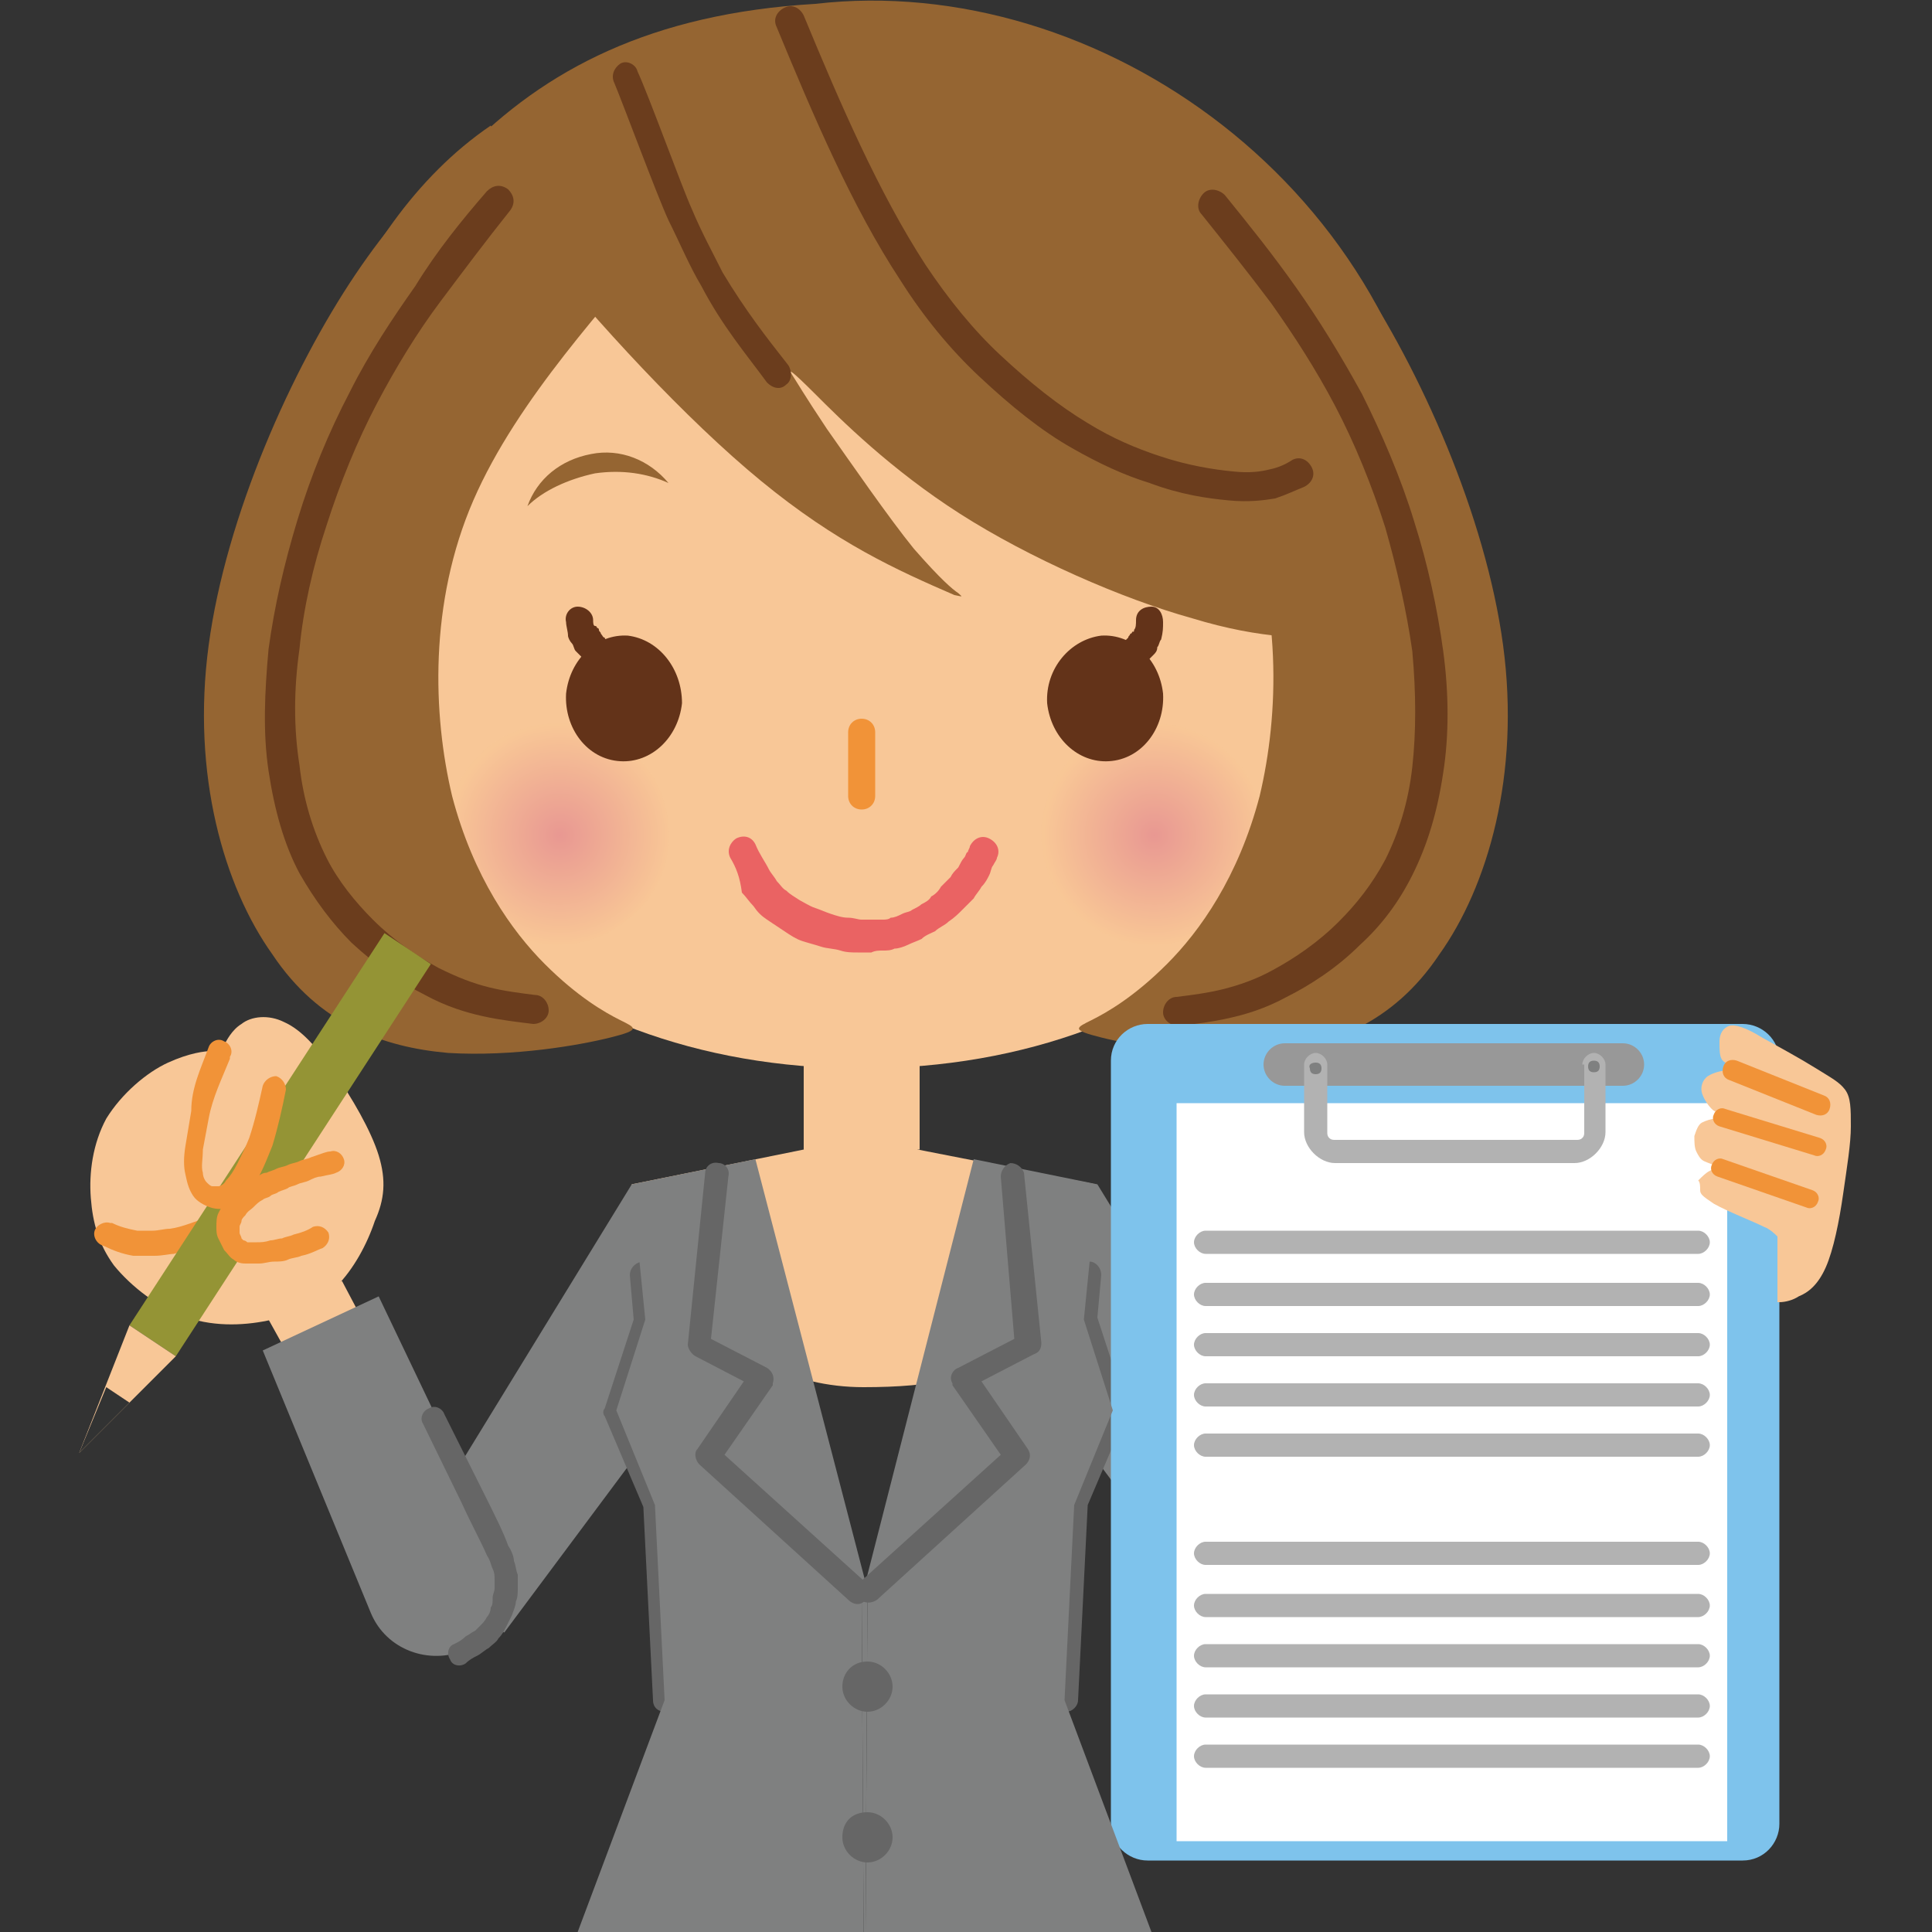 <?xml version="1.0" encoding="utf-8"?>
<!-- Generator: Adobe Illustrator 24.2.3, SVG Export Plug-In . SVG Version: 6.00 Build 0)  -->
<svg version="1.1" id="レイヤー_1" xmlns="http://www.w3.org/2000/svg" xmlns:xlink="http://www.w3.org/1999/xlink" x="0px"
	 y="0px" viewBox="0 0 100 100" style="enable-background:new 0 0 100 100;" xml:space="preserve">
<rect x="0" y="0" width="100" height="100" fill="#333333" stroke="none"/>
<style type="text/css">
	.st0{fill-rule:evenodd;clip-rule:evenodd;fill:#F8C797;}
	.st1{opacity:0.8;fill-rule:evenodd;clip-rule:evenodd;fill:url(#SVGID_1_);}
	.st2{opacity:0.8;fill-rule:evenodd;clip-rule:evenodd;fill:url(#SVGID_2_);}
	.st3{fill-rule:evenodd;clip-rule:evenodd;fill:#956532;}
	.st4{fill:#633319;}
	.st5{fill-rule:evenodd;clip-rule:evenodd;fill:#633319;}
	.st6{fill:#F19338;}
	.st7{fill:#6B3D1D;}
	.st8{fill-rule:evenodd;clip-rule:evenodd;fill:#7F8080;}
	.st9{fill:#666666;}
	.st10{fill:#EA6363;}
	.st11{fill-rule:evenodd;clip-rule:evenodd;fill:#7EC3EC;}
	.st12{fill-rule:evenodd;clip-rule:evenodd;fill:#989898;}
	.st13{fill-rule:evenodd;clip-rule:evenodd;fill:#FFFFFF;}
	.st14{fill:#B2B2B2;}
	.st15{fill-rule:evenodd;clip-rule:evenodd;fill:#949435;}
	.st16{fill:#F8C797;}
	.st17{fill-rule:evenodd;clip-rule:evenodd;fill:#323333;}
	.st18{fill:#7F8080;}
	.st19{fill-rule:evenodd;clip-rule:evenodd;fill:#666666;}
</style>
<path class="st0" d="M41.6,59.5l-8.9,1.8c0.3,3.5,4.4,10.5,12,10.5c7.1,0,10.3-1.9,12-10.5l-9.2-1.8l-3-5.2L41.6,59.5L41.6,59.5z"/>
<polygon class="st0" points="41.6,51.2 47.6,51.2 47.6,59.5 41.6,59.5 41.6,51.2 "/>
<path class="st0" d="M44.6,55.3c17.1,0,28.5-11.4,28.5-25.6c0-14.2-12.8-25.8-28.5-25.8c-15.7,0-28.5,11.6-28.5,25.8
	C16.1,43.9,27.5,55.3,44.6,55.3L44.6,55.3z"/>
<radialGradient id="SVGID_1_" cx="-922.773" cy="45.866" r="5.749" gradientTransform="matrix(-0.657 -0.755 -0.755 0.657 -542.647 -683.605)" gradientUnits="userSpaceOnUse">
	<stop  offset="0" style="stop-color:#E48C91"/>
	<stop  offset="1" style="stop-color:#F8C796"/>
</radialGradient>
<path class="st1" d="M33.2,39.4c-2.1-2.4-5.7-2.6-8.1-0.6c-2.4,2.1-2.6,5.7-0.6,8.1c2.1,2.4,5.7,2.7,8.1,0.6
	C35.1,45.5,35.3,41.8,33.2,39.4L33.2,39.4z"/>
<radialGradient id="SVGID_2_" cx="-942.944" cy="22.683" r="5.749" gradientTransform="matrix(-0.657 -0.755 -0.755 0.657 -542.647 -683.605)" gradientUnits="userSpaceOnUse">
	<stop  offset="0" style="stop-color:#E48C91"/>
	<stop  offset="1" style="stop-color:#F8C796"/>
</radialGradient>
<path class="st2" d="M64,39.4c-2.1-2.4-5.7-2.6-8.1-0.6c-2.4,2.1-2.7,5.7-0.6,8.1c2.1,2.4,5.7,2.7,8.1,0.6
	C65.8,45.5,66.1,41.8,64,39.4L64,39.4z"/>
<path class="st3" d="M25.4,6.5c-7.8,5.3-11.1,16.8-11,23.3c0.2,6.5,0,1.5,0.1,2.3c0.3-1.1,0.6-1.8,1.1-3c0.6-1.4,1.4-3.7,2.6-6.1
	c1.2-2.4,2.7-5.1,4.7-7.5c1.9-2.4,4.3-4.4,5.2-5.8c0.9-1.4,0.3-2.2,0.1-2.9C27.8,6.2,25.6,7,25.4,6.5L25.4,6.5z"/>
<path class="st3" d="M42.2,0.2C33.7,0.7,28.2,3.6,24,7.9c1,1.4,2.1,3,3.5,4.6c3.4,4.2,8,9.2,11.9,12.4c3.9,3.2,7,4.6,10,5.9l0,0
	c0.5,0.1,0.4,0.1,0.2-0.1c-0.3-0.2-0.9-0.7-2.3-2.3c-1.3-1.6-3.3-4.5-4.5-6.2c-1.2-1.8-1.6-2.5-1.8-2.8c-0.2-0.3-0.1-0.3,1.2,1
	c1.3,1.3,3.9,3.9,7.5,6.2c3.6,2.3,8.4,4.4,12,5.4c3.6,1.1,6.2,1.1,8.1,0.9c2-0.2,3.4-0.7,4.8-1l0.1,0c0.2-1.7,1.7,11.7,0-5.1
	C72.9,9.8,56.9-1.5,42.2,0.2L42.2,0.2z"/>
<path class="st3" d="M30.6,23.5c-1.6,0.3-2.8,1.3-3.3,2.7c0.8-0.8,2.1-1.4,3.5-1.7c1.4-0.2,2.7,0,3.8,0.5
	C33.6,23.8,32.1,23.2,30.6,23.5L30.6,23.5z"/>
<path class="st4" d="M60.2,32.2c0-0.4-0.2-0.8-0.6-0.8c-0.4,0-0.8,0.2-0.8,0.7c0,0.2,0,0.4-0.1,0.5c0,0.1,0,0.1-0.1,0.1
	c0,0,0,0.1-0.1,0.1c0,0.1-0.1,0.1-0.1,0.2c-0.1,0.1-0.1,0.1-0.2,0.2c-0.1,0-0.1,0.1-0.1,0.1c0,0-0.1,0-0.1,0.1
	c-0.1,0-0.2,0.1-0.3,0.1l0,0l0,0l0,0c-0.4,0.1-0.6,0.5-0.5,0.9c0.1,0.4,0.5,0.6,0.9,0.5l0,0l0,0c0.1,0,0.3-0.1,0.4-0.1
	c0.1,0,0.2-0.1,0.3-0.1c0.1-0.1,0.2-0.1,0.3-0.2c0.1-0.1,0.2-0.2,0.3-0.3c0.1-0.1,0.2-0.2,0.3-0.3c0.1-0.1,0.2-0.2,0.2-0.4
	c0.1-0.1,0.1-0.3,0.2-0.4C60.2,32.7,60.2,32.5,60.2,32.2L60.2,32.2z"/>
<path class="st5" d="M57,32.9c1.6-0.1,3,1.2,3.2,3c0.1,1.8-1.1,3.4-2.8,3.5c-1.6,0.1-3-1.2-3.2-3C54.1,34.6,55.4,33.1,57,32.9
	L57,32.9z"/>
<path class="st4" d="M30.7,32.1c0-0.4-0.4-0.7-0.8-0.7c-0.4,0-0.7,0.4-0.6,0.8c0,0.2,0.1,0.5,0.1,0.7c0,0.1,0.1,0.3,0.2,0.4
	c0.1,0.1,0.1,0.3,0.2,0.4c0.1,0.1,0.2,0.2,0.3,0.3c0.1,0.1,0.2,0.2,0.3,0.3c0.1,0.1,0.2,0.1,0.3,0.2c0.1,0.1,0.2,0.1,0.3,0.1
	c0.2,0.1,0.3,0.1,0.4,0.1l0,0l0,0c0.4,0.1,0.8-0.1,0.9-0.5c0.1-0.4-0.1-0.8-0.5-0.9l0,0l0,0l0,0c-0.1,0-0.2,0-0.3-0.1
	c0,0-0.1,0-0.1-0.1c0,0-0.1,0-0.1-0.1c-0.1,0-0.1-0.1-0.2-0.2c0-0.1-0.1-0.1-0.1-0.2c0-0.1-0.1-0.1-0.1-0.1c0,0,0-0.1-0.1-0.1
	C30.7,32.4,30.7,32.2,30.7,32.1L30.7,32.1z"/>
<path class="st5" d="M32.5,32.9c-1.6-0.1-3,1.2-3.2,3c-0.1,1.8,1.1,3.4,2.8,3.5c1.6,0.1,3-1.2,3.2-3C35.3,34.6,34.1,33.1,32.5,32.9
	L32.5,32.9z"/>
<path class="st6" d="M45.3,37.9c0-0.4-0.3-0.7-0.7-0.7c-0.4,0-0.7,0.3-0.7,0.7v3.3c0,0.4,0.3,0.7,0.7,0.7c0.4,0,0.7-0.3,0.7-0.7
	V37.9L45.3,37.9z"/>
<path class="st3" d="M34.3,12.2c-2.8,3.5-7.5,8.4-9.8,13.7c-2.3,5.3-2.1,11.1-1.1,15.3c1.1,4.2,3.1,7,4.8,8.7
	c1.7,1.7,3.1,2.5,3.9,2.9c0.8,0.4,1.1,0.5-0.5,0.9c-1.6,0.4-5,1-8.4,0.8c-3.4-0.3-6.7-1.5-9.1-5.1c-2.5-3.5-4.2-9.3-3.3-16
	c0.9-6.7,4.3-14.3,7.6-19.2c3.3-4.9,6.3-7,8.5-8.4c2.2-1.4,3.4-2.2,4.6-2.8c1.2-0.6,2.3-1,3.6-0.8C36.4,2.4,37.8,3.4,38,5
	C38.2,6.6,37.2,8.7,34.3,12.2L34.3,12.2z"/>
<path class="st3" d="M54.3,12.2c2.8,3.5,7.5,8.4,9.8,13.7c2.3,5.3,2.1,11.1,1.1,15.3c-1.1,4.2-3.1,7-4.8,8.7
	c-1.7,1.7-3.1,2.5-3.9,2.9c-0.8,0.4-1.1,0.5,0.5,0.9c1.6,0.4,5,1,8.4,0.8c3.4-0.3,6.7-1.5,9.1-5.1c2.5-3.5,4.2-9.3,3.3-16
	c-0.9-6.7-4.3-14.3-7.6-19.2c-3.3-4.9-6.3-7-8.5-8.4c-2.2-1.4-3.4-2.2-4.6-2.8c-1.2-0.6-2.3-1-3.6-0.8c-1.3,0.3-2.6,1.3-2.8,2.9
	C50.4,6.6,51.4,8.7,54.3,12.2L54.3,12.2z"/>
<path class="st7" d="M40.8,18.9c0.2,0.3,0.2,0.8-0.1,1c-0.3,0.3-0.7,0.2-1-0.1l0,0l0,0l0,0c-1.1-1.5-2.3-2.9-3.4-5
	c-0.6-1-1.1-2.2-1.7-3.4c-0.6-1.3-2.3-5.9-2.8-7.1c-0.2-0.4,0-0.8,0.3-1c0.3-0.2,0.8,0,0.9,0.4c0.6,1.3,2.3,6,2.8,7.1
	c0.5,1.2,1.1,2.3,1.6,3.3C38.6,16.1,39.7,17.5,40.8,18.9L40.8,18.9L40.8,18.9z"/>
<path class="st7" d="M25.2,9.9c0.3-0.3,0.7-0.4,1.1-0.1c0.3,0.3,0.4,0.7,0.1,1.1c-1.2,1.5-2.4,3.1-3.6,4.7c-1.2,1.6-2.3,3.4-3.3,5.3
	c-1,1.9-1.9,4.1-2.6,6.3c-0.7,2.1-1.2,4.3-1.4,6.4c-0.3,2.1-0.3,4.1,0,6c0.2,1.8,0.7,3.4,1.4,4.8c0.6,1.2,1.5,2.3,2.4,3.2
	c1.1,1.1,2.3,1.9,3.4,2.5c1,0.5,1.8,0.8,2.6,1c0.8,0.2,1.6,0.3,2.4,0.4c0.4,0,0.7,0.4,0.7,0.8c0,0.4-0.4,0.7-0.8,0.7
	c-0.8-0.1-1.7-0.2-2.6-0.4c-0.9-0.2-1.9-0.5-3-1.1c-1.2-0.6-2.5-1.5-3.8-2.7c-1-1-1.9-2.2-2.7-3.6c-0.8-1.5-1.3-3.3-1.6-5.3
	c-0.3-2-0.2-4.1,0-6.3c0.3-2.2,0.8-4.4,1.5-6.7c0.7-2.3,1.6-4.5,2.7-6.6c1-2,2.2-3.8,3.4-5.5C22.6,13,23.9,11.4,25.2,9.9L25.2,9.9z"
	/>
<path class="st7" d="M62.2,11.1c-0.3-0.3-0.2-0.8,0.1-1.1c0.3-0.3,0.8-0.2,1.1,0.1c1.3,1.6,2.5,3.1,3.7,4.8c1.2,1.7,2.3,3.5,3.4,5.5
	c1,2,2,4.3,2.7,6.6c0.7,2.2,1.2,4.5,1.5,6.7c0.3,2.2,0.3,4.4,0,6.3c-0.3,2-0.8,3.7-1.6,5.3c-0.7,1.4-1.6,2.6-2.7,3.6
	c-1.2,1.2-2.6,2.1-3.8,2.7c-1.1,0.6-2.1,0.9-3,1.1c-0.9,0.2-1.7,0.3-2.6,0.4c-0.4,0-0.8-0.3-0.8-0.7c0-0.4,0.3-0.8,0.7-0.8
	c0.8-0.1,1.6-0.2,2.4-0.4c0.8-0.2,1.7-0.5,2.6-1c1.1-0.6,2.3-1.4,3.4-2.5c0.9-0.9,1.7-1.9,2.4-3.2c0.7-1.4,1.2-3,1.4-4.8
	c0.2-1.8,0.2-3.8,0-6c-0.3-2.1-0.8-4.3-1.4-6.4c-0.7-2.2-1.6-4.4-2.6-6.3c-1-1.9-2.1-3.6-3.3-5.3C64.6,14.1,63.4,12.6,62.2,11.1
	L62.2,11.1z"/>
<path class="st7" d="M40.2,1.4c-0.2-0.4,0-0.8,0.4-1c0.4-0.2,0.8,0,1,0.4l0,0l0,0l0,0c1.9,4.6,3.9,9.2,6.3,12.9
	c1.2,1.8,2.5,3.4,3.9,4.7c1.5,1.4,3,2.6,4.5,3.5c1.3,0.8,2.5,1.3,3.7,1.7c1.5,0.5,2.8,0.7,3.8,0.8c0.9,0.1,1.5,0,1.9-0.1
	c0.5-0.1,0.9-0.3,1.2-0.5c0.4-0.2,0.8,0,1,0.4c0.2,0.4,0,0.8-0.4,1c-0.5,0.2-0.9,0.4-1.5,0.6c-0.6,0.1-1.4,0.2-2.4,0.1
	c-1.1-0.1-2.5-0.3-4.1-0.9c-1.3-0.4-2.6-1-4-1.8c-1.6-0.9-3.2-2.2-4.8-3.7c-1.5-1.4-2.9-3.1-4.1-5C44.1,10.7,42.1,6,40.2,1.4
	L40.2,1.4L40.2,1.4z"/>
<polygon class="st8" points="32.7,61.3 20.5,81.2 26.1,84.5 37.5,69.2 32.7,61.3 "/>
<polygon class="st8" points="56.8,61.3 69,81.2 63.4,84.5 52,69.2 56.8,61.3 "/>
<path class="st9" d="M32.6,66c0-0.3,0.2-0.6,0.6-0.7c0.3,0,0.6,0.2,0.7,0.6l0.2,2.3c0,0.1,0,0.2,0,0.3L32.5,73l1.9,4.6
	c0,0.1,0,0.2,0,0.2L35,88c0,0.3-0.2,0.6-0.6,0.6c-0.3,0-0.6-0.2-0.6-0.6L33.3,78l-2-4.7l0,0c-0.1-0.1-0.1-0.3,0-0.4l1.5-4.6L32.6,66
	L32.6,66z"/>
<path class="st9" d="M55.7,65.9c0-0.3,0.3-0.6,0.7-0.6c0.3,0,0.6,0.3,0.6,0.7l-0.2,2.2l1.5,4.6c0,0.1,0,0.3,0,0.4l0,0l-2,4.7
	L55.8,88c0,0.3-0.3,0.6-0.6,0.6c-0.3,0-0.6-0.3-0.6-0.6L55,77.9c0-0.1,0-0.2,0-0.2L57,73l-1.4-4.5c0-0.1,0-0.2,0-0.3L55.7,65.9
	L55.7,65.9z"/>
<polygon class="st0" points="13.9,68.3 17.7,66.3 19.6,69.9 15.9,71.9 13.9,68.3 "/>
<path class="st8" d="M13.6,69.9l5.6,13.6c0.8,1.9,3,2.7,4.9,1.9l0,0c1.9-0.8,2.8-3,1.9-4.9l-6.4-13.4L13.6,69.9L13.6,69.9z"/>
<path class="st8" d="M75.9,69.9l-5.6,13.6c-0.8,1.9-3,2.7-4.9,1.9l0,0c-1.9-0.8-2.8-3-1.9-4.9l6.4-13.4L75.9,69.9L75.9,69.9z"/>
<path class="st9" d="M21.9,73.7c-0.2-0.3,0-0.7,0.3-0.8c0.3-0.2,0.7,0,0.8,0.3l2,4l0,0l0,0l0,0c0,0,0,0,0,0c0.6,1.2,1.1,2.2,1.3,2.8
	c0.2,0.3,0.3,0.6,0.3,0.8c0.1,0.2,0.1,0.5,0.2,0.7c0,0.2,0,0.5,0,0.7c0,0.2,0,0.5-0.1,0.7c0,0.2-0.1,0.4-0.2,0.7
	c-0.1,0.2-0.2,0.4-0.3,0.6c-0.1,0.2-0.2,0.4-0.4,0.6c-0.1,0.2-0.3,0.3-0.5,0.5l0,0l0,0c-0.2,0.1-0.4,0.3-0.6,0.4
	c-0.2,0.1-0.4,0.2-0.6,0.4c-0.3,0.2-0.7,0.1-0.8-0.2c-0.2-0.3-0.1-0.7,0.2-0.8c0.2-0.1,0.4-0.2,0.6-0.4c0.2-0.1,0.3-0.2,0.5-0.3l0,0
	c0.1-0.1,0.2-0.2,0.3-0.3c0.1-0.1,0.2-0.2,0.3-0.4c0.1-0.1,0.2-0.3,0.2-0.5c0.1-0.1,0.1-0.3,0.1-0.5c0-0.2,0.1-0.3,0.1-0.5
	c0-0.2,0-0.3,0-0.5c0-0.1,0-0.3-0.1-0.5c-0.1-0.2-0.1-0.4-0.3-0.7c-0.3-0.7-0.8-1.6-1.3-2.7c0,0,0,0,0,0l0,0l0,0L21.9,73.7
	L21.9,73.7z"/>
<path class="st9" d="M67.6,73.7c0.2-0.3,0-0.7-0.3-0.8c-0.3-0.2-0.7,0-0.8,0.3l-2,4l0,0l0,0l0,0c0,0,0,0,0,0
	c-0.6,1.2-1.1,2.2-1.3,2.8c-0.2,0.3-0.3,0.6-0.3,0.8c-0.1,0.2-0.1,0.5-0.2,0.7c0,0.2,0,0.5,0,0.7c0,0.2,0,0.5,0.1,0.7
	c0,0.2,0.1,0.4,0.2,0.7c0.1,0.2,0.2,0.4,0.3,0.6c0.1,0.2,0.2,0.4,0.4,0.6c0.1,0.2,0.3,0.3,0.5,0.5l0,0l0,0c0.2,0.1,0.4,0.3,0.6,0.4
	c0.2,0.1,0.4,0.2,0.6,0.4c0.3,0.2,0.7,0.1,0.8-0.2c0.2-0.3,0.1-0.7-0.2-0.8c-0.2-0.1-0.4-0.2-0.6-0.4c-0.2-0.1-0.3-0.2-0.5-0.3l0,0
	c-0.1-0.1-0.2-0.2-0.3-0.3c-0.1-0.1-0.2-0.2-0.3-0.4c-0.1-0.1-0.2-0.3-0.2-0.5c-0.1-0.1-0.1-0.3-0.1-0.5c0-0.2-0.1-0.3-0.1-0.5
	c0-0.2,0-0.3,0-0.5c0-0.1,0-0.3,0.1-0.5c0.1-0.2,0.1-0.4,0.3-0.7c0.3-0.7,0.8-1.6,1.3-2.7c0,0,0,0,0,0l0,0l0,0L67.6,73.7L67.6,73.7z
	"/>
<path class="st10" d="M37.8,44.4c-0.2-0.4,0-0.8,0.3-1c0.4-0.2,0.8-0.1,1,0.3l0,0c0,0,0,0,0,0c0.2,0.5,0.5,0.9,0.7,1.3
	c0.1,0.2,0.3,0.4,0.4,0.6c0.2,0.2,0.3,0.4,0.5,0.5c0.2,0.2,0.4,0.3,0.7,0.5c0.2,0.1,0.5,0.3,0.8,0.4c0.3,0.1,0.5,0.2,0.8,0.3
	c0.3,0.1,0.6,0.2,0.9,0.2c0.3,0,0.5,0.1,0.7,0.1c0.2,0,0.4,0,0.6,0c0.2,0,0.3,0,0.5,0c0.1,0,0.3,0,0.4-0.1c0.2,0,0.4-0.1,0.6-0.2
	c0.2-0.1,0.4-0.1,0.5-0.2c0.2-0.1,0.4-0.2,0.5-0.3c0.2-0.1,0.4-0.2,0.5-0.4c0.2-0.1,0.4-0.3,0.5-0.5c0.2-0.2,0.3-0.3,0.5-0.5
	c0.1-0.2,0.2-0.3,0.4-0.5c0.1-0.2,0.2-0.4,0.3-0.5c0.1-0.1,0.1-0.3,0.2-0.3l0,0l0,0c0-0.1,0.1-0.2,0.1-0.3c0.2-0.4,0.6-0.6,1-0.4
	c0.4,0.2,0.6,0.6,0.4,1c0,0.1-0.1,0.2-0.2,0.4l0,0c-0.1,0.1-0.1,0.3-0.2,0.5c-0.1,0.2-0.2,0.4-0.4,0.6c-0.1,0.2-0.3,0.4-0.4,0.6
	c-0.2,0.2-0.4,0.4-0.6,0.6c-0.2,0.2-0.4,0.4-0.7,0.6c-0.2,0.2-0.5,0.3-0.7,0.5c-0.2,0.1-0.5,0.2-0.7,0.4c-0.2,0.1-0.5,0.2-0.7,0.3
	c-0.2,0.1-0.5,0.2-0.7,0.2c-0.2,0.1-0.4,0.1-0.6,0.1c-0.2,0-0.4,0-0.6,0.1c-0.2,0-0.5,0-0.7,0c-0.3,0-0.6,0-0.9-0.1
	c-0.3-0.1-0.7-0.1-1-0.2c-0.3-0.1-0.7-0.2-1-0.3c-0.3-0.1-0.6-0.3-0.9-0.5c-0.3-0.2-0.6-0.4-0.9-0.6c-0.3-0.2-0.5-0.4-0.7-0.7
	c-0.2-0.2-0.4-0.5-0.6-0.7C38.3,45.4,38.1,44.9,37.8,44.4L37.8,44.4z"/>
<path class="st11" d="M59.4,53h30.8c1,0,1.9,0.8,1.9,1.9v39.5c0,1-0.8,1.9-1.9,1.9H59.4c-1,0-1.9-0.8-1.9-1.9V54.9
	C57.5,53.8,58.4,53,59.4,53L59.4,53z"/>
<path class="st12" d="M66.5,54H84c0.6,0,1.1,0.5,1.1,1.1l0,0c0,0.6-0.5,1.1-1.1,1.1H66.5c-0.6,0-1.1-0.5-1.1-1.1l0,0
	C65.4,54.5,65.9,54,66.5,54L66.5,54z"/>
<polygon class="st13" points="60.9,57.1 89.4,57.1 89.4,95.3 60.9,95.3 60.9,57.1 "/>
<path class="st14" d="M62.4,81c-0.3,0-0.6-0.3-0.6-0.6c0-0.3,0.3-0.6,0.6-0.6h25.5c0.3,0,0.6,0.3,0.6,0.6c0,0.3-0.3,0.6-0.6,0.6
	H62.4L62.4,81z"/>
<path class="st14" d="M62.4,83.7c-0.3,0-0.6-0.3-0.6-0.6c0-0.3,0.3-0.6,0.6-0.6h25.5c0.3,0,0.6,0.3,0.6,0.6c0,0.3-0.3,0.6-0.6,0.6
	H62.4L62.4,83.7z"/>
<path class="st14" d="M62.4,86.3c-0.3,0-0.6-0.3-0.6-0.6c0-0.3,0.3-0.6,0.6-0.6h25.5c0.3,0,0.6,0.3,0.6,0.6c0,0.3-0.3,0.6-0.6,0.6
	H62.4L62.4,86.3z"/>
<path class="st14" d="M62.4,88.9c-0.3,0-0.6-0.3-0.6-0.6c0-0.3,0.3-0.6,0.6-0.6h25.5c0.3,0,0.6,0.3,0.6,0.6c0,0.3-0.3,0.6-0.6,0.6
	H62.4L62.4,88.9z"/>
<path class="st14" d="M62.4,91.5c-0.3,0-0.6-0.3-0.6-0.6c0-0.3,0.3-0.6,0.6-0.6h25.5c0.3,0,0.6,0.3,0.6,0.6c0,0.3-0.3,0.6-0.6,0.6
	H62.4L62.4,91.5z"/>
<path class="st14" d="M81.9,55.1c0-0.3,0.3-0.6,0.6-0.6s0.6,0.3,0.6,0.6v3.5c0,0.4-0.2,0.8-0.5,1.1c-0.3,0.3-0.7,0.5-1.1,0.5H69.1
	c-0.4,0-0.8-0.2-1.1-0.5c-0.3-0.3-0.5-0.7-0.5-1.1v-3.5c0-0.3,0.3-0.6,0.6-0.6c0.3,0,0.6,0.3,0.6,0.6v3.5c0,0.1,0,0.2,0.1,0.3
	c0.1,0.1,0.2,0.1,0.3,0.1h12.5c0.1,0,0.2,0,0.3-0.1c0.1-0.1,0.1-0.2,0.1-0.3V55.1L81.9,55.1z"/>
<path class="st8" d="M68.1,55c0.2,0,0.3,0.1,0.3,0.3c0,0.2-0.1,0.3-0.3,0.3c-0.2,0-0.3-0.1-0.3-0.3C67.7,55.1,67.9,55,68.1,55
	L68.1,55z"/>
<path class="st8" d="M82.5,54.9c0.2,0,0.3,0.1,0.3,0.3c0,0.2-0.1,0.3-0.3,0.3c-0.2,0-0.3-0.1-0.3-0.3C82.2,55,82.3,54.9,82.5,54.9
	L82.5,54.9z"/>
<path class="st14" d="M62.4,64.9c-0.3,0-0.6-0.3-0.6-0.6c0-0.3,0.3-0.6,0.6-0.6h25.5c0.3,0,0.6,0.3,0.6,0.6c0,0.3-0.3,0.6-0.6,0.6
	H62.4L62.4,64.9z"/>
<path class="st14" d="M62.4,67.6c-0.3,0-0.6-0.3-0.6-0.6c0-0.3,0.3-0.6,0.6-0.6h25.5c0.3,0,0.6,0.3,0.6,0.6c0,0.3-0.3,0.6-0.6,0.6
	H62.4L62.4,67.6z"/>
<path class="st14" d="M62.4,70.2c-0.3,0-0.6-0.3-0.6-0.6c0-0.3,0.3-0.6,0.6-0.6h25.5c0.3,0,0.6,0.3,0.6,0.6c0,0.3-0.3,0.6-0.6,0.6
	H62.4L62.4,70.2z"/>
<path class="st14" d="M62.4,72.8c-0.3,0-0.6-0.3-0.6-0.6c0-0.3,0.3-0.6,0.6-0.6h25.5c0.3,0,0.6,0.3,0.6,0.6c0,0.3-0.3,0.6-0.6,0.6
	H62.4L62.4,72.8z"/>
<path class="st14" d="M62.4,75.4c-0.3,0-0.6-0.3-0.6-0.6c0-0.3,0.3-0.6,0.6-0.6h25.5c0.3,0,0.6,0.3,0.6,0.6c0,0.3-0.3,0.6-0.6,0.6
	H62.4L62.4,75.4z"/>
<path class="st0" d="M92.1,67.4c0.3,0,0.7-0.1,1-0.3c0.5-0.2,1-0.6,1.4-1.5c0.4-0.9,0.7-2.4,0.9-3.8c0.2-1.4,0.4-2.6,0.4-3.5
	c0-0.9,0-1.5-0.3-1.9c-0.3-0.4-0.7-0.6-1.5-1.1c-0.8-0.5-1.9-1.1-2.8-1.6c-0.8-0.5-1.4-0.7-1.7-0.6c-0.3,0.1-0.5,0.4-0.5,0.8
	c0,0.4,0,0.7,0.1,0.9c0.1,0.2,0.4,0.3,0.5,0.4c0.1,0.1,0.1,0.1-0.2,0.2c-0.2,0-0.7,0.1-1,0.3c-0.3,0.2-0.4,0.6-0.3,0.9
	c0.1,0.3,0.3,0.6,0.5,0.8c0.2,0.2,0.4,0.2,0.4,0.3c0,0.1,0,0.1-0.2,0.2c-0.2,0-0.5,0.1-0.7,0.2c-0.2,0.1-0.3,0.4-0.4,0.7
	c0,0.3,0,0.6,0.1,0.8c0.1,0.2,0.2,0.4,0.4,0.5c0.2,0.1,0.6,0.2,0.6,0.3c0.1,0.1-0.1,0.1-0.3,0.2c-0.2,0.1-0.4,0.3-0.6,0.5
	C88,61.2,88,61.4,88,61.6c0,0.2,0.1,0.3,0.7,0.7c0.7,0.4,2,0.9,2.6,1.2c0.3,0.1,0.6,0.4,0.7,0.5V67.4L92.1,67.4z"/>
<path class="st6" d="M89.5,55.9c-0.3-0.1-0.4-0.4-0.3-0.7c0.1-0.3,0.4-0.4,0.7-0.3l4.5,1.8c0.3,0.1,0.4,0.4,0.3,0.7
	c-0.1,0.3-0.4,0.4-0.7,0.3L89.5,55.9L89.5,55.9z"/>
<path class="st6" d="M89,58.3c-0.3-0.1-0.4-0.4-0.3-0.6c0.1-0.3,0.4-0.4,0.6-0.3l4.9,1.5c0.3,0.1,0.4,0.4,0.3,0.6
	c-0.1,0.3-0.4,0.4-0.6,0.3L89,58.3L89,58.3z"/>
<path class="st6" d="M88.9,60.9c-0.3-0.1-0.4-0.4-0.3-0.6c0.1-0.3,0.4-0.4,0.6-0.3l4.6,1.6c0.3,0.1,0.4,0.4,0.3,0.6
	c-0.1,0.3-0.4,0.4-0.6,0.3L88.9,60.9L88.9,60.9z"/>
<path class="st0" d="M19.6,59.8c-0.4-1.3-1.4-3-2.3-4.3c-0.9-1.3-1.7-2.2-2.6-2.6c-0.8-0.4-1.7-0.3-2.2,0.1
	c-0.5,0.3-0.8,0.9-0.9,1.1c-0.1,0.3-0.2,0.3-0.6,0.3c-0.4,0-1.2,0.1-2.3,0.6c-1.1,0.5-2.4,1.6-3.2,2.9c-0.7,1.3-0.9,2.8-0.8,4.1
	c0.1,1.3,0.4,2.4,1.2,3.5c0.9,1.1,2.3,2.2,3.8,2.7c1.5,0.5,3.1,0.4,4.4,0.1c1.3-0.3,2.4-0.8,3.3-1.7c0.9-0.9,1.6-2.2,2-3.4
	C19.9,62.1,20,61.1,19.6,59.8L19.6,59.8z"/>
<path class="st6" d="M5.4,64.5C5,64.4,4.8,64,4.9,63.7c0.1-0.3,0.5-0.5,0.8-0.4l0,0c0,0,0,0,0.1,0c0.4,0.2,0.8,0.3,1.3,0.4
	c0.3,0,0.5,0,0.8,0c0.3,0,0.6-0.1,0.9-0.1c0.7-0.1,1.3-0.4,2-0.6l0,0l0,0l0,0c0.3-0.1,0.7,0.1,0.8,0.4c0.1,0.3-0.1,0.7-0.4,0.8l0,0
	l0,0c-0.7,0.3-1.5,0.5-2.2,0.7C8.8,64.9,8.4,65,8,65c-0.4,0-0.7,0-1.1,0C6.3,64.9,5.8,64.7,5.4,64.5L5.4,64.5L5.4,64.5L5.4,64.5z"/>
<polygon class="st15" points="19.9,48.3 22.3,49.9 9.1,70.2 6.7,68.6 19.9,48.3 "/>
<polygon class="st16" points="6.7,68.6 9.1,70.2 4.1,75.2 6.7,68.6 "/>
<polygon class="st17" points="6.7,72.6 4.1,75.2 5.5,71.8 6.7,72.6 "/>
<path class="st6" d="M10.8,54.2c0.1-0.3,0.5-0.5,0.8-0.3c0.3,0.1,0.5,0.5,0.3,0.8l0,0c0,0,0,0,0,0.1c-0.4,1-0.9,2-1.1,3.1
	c-0.1,0.5-0.2,1.1-0.3,1.6c0,0.5-0.1,0.9,0,1.2c0,0.2,0.1,0.4,0.2,0.5c0.1,0.1,0.2,0.2,0.3,0.2c0.1,0,0.2,0,0.3,0
	c0.1,0,0.3-0.1,0.4-0.3c0.2-0.2,0.4-0.5,0.6-0.9c0.2-0.4,0.4-0.8,0.6-1.3c0.3-0.9,0.5-1.8,0.7-2.7l0,0h0l0,0
	c0.1-0.3,0.4-0.5,0.7-0.5c0.3,0.1,0.5,0.4,0.5,0.7l0,0h0c-0.2,1-0.4,1.9-0.7,2.9c-0.2,0.5-0.4,1-0.6,1.4c-0.2,0.4-0.5,0.8-0.7,1.1
	c-0.3,0.3-0.6,0.5-0.9,0.7c-0.3,0.1-0.7,0.1-1,0c-0.3-0.1-0.7-0.3-0.9-0.6c-0.2-0.3-0.3-0.6-0.4-1.1c-0.1-0.4-0.1-0.9,0-1.5
	c0.1-0.6,0.2-1.2,0.3-1.8C9.9,56.3,10.4,55.3,10.8,54.2C10.8,54.2,10.8,54.2,10.8,54.2L10.8,54.2L10.8,54.2z"/>
<path class="st0" d="M16.8,60.3c-0.4,0.1-1.3,0.3-2,0.7c-0.8,0.3-1.4,0.7-1.9,1.1c-0.5,0.4-0.7,0.9-0.8,1.3c0,0.4,0.1,0.8,0.4,1.1
	c0.3,0.2,0.6,0.3,1,0.3c0.4,0,0.8-0.1,1.3-0.2c0.5-0.1,1.1-0.3,1.3-0.4c0.3-0.1,0.3-0.1,0.4-0.7c0.1-0.6,0.3-1.8,0.5-2.4
	C17.2,60.4,17.2,60.3,16.8,60.3L16.8,60.3z"/>
<path class="st6" d="M17.1,59.6c0.3-0.1,0.6,0.1,0.7,0.4c0.1,0.3-0.1,0.6-0.4,0.7l0,0c-0.2,0.1-0.4,0.1-0.8,0.2
	c-0.2,0-0.4,0.1-0.6,0.2c-0.2,0.1-0.4,0.1-0.6,0.2c-0.2,0.1-0.4,0.1-0.5,0.2c-0.2,0.1-0.3,0.1-0.5,0.2c-0.1,0.1-0.3,0.1-0.4,0.2
	c-0.1,0.1-0.3,0.1-0.4,0.2l0,0c-0.2,0.1-0.3,0.2-0.5,0.4c-0.1,0.1-0.3,0.2-0.4,0.4c-0.1,0.1-0.2,0.2-0.2,0.3c0,0.1-0.1,0.2-0.1,0.3
	c0,0.1,0,0.2,0,0.3c0,0.1,0.1,0.2,0.1,0.3c0,0,0.1,0.1,0.1,0.1c0,0,0.1,0,0.2,0.1c0.1,0,0.3,0,0.5,0c0.2,0,0.4,0,0.7-0.1
	c0.2,0,0.4-0.1,0.6-0.1c0.2-0.1,0.4-0.1,0.6-0.2c0.4-0.1,0.7-0.2,1-0.4c0.3-0.1,0.6,0,0.8,0.3c0.1,0.3,0,0.6-0.3,0.8
	c-0.3,0.1-0.6,0.3-1.1,0.4c-0.2,0.1-0.5,0.1-0.7,0.2c-0.2,0.1-0.5,0.1-0.7,0.1c-0.3,0-0.5,0.1-0.8,0.1c-0.2,0-0.5,0-0.7,0
	c-0.3,0-0.5-0.1-0.6-0.2c-0.2-0.1-0.3-0.3-0.5-0.5c-0.1-0.2-0.2-0.4-0.3-0.6c-0.1-0.2-0.1-0.4-0.1-0.6c0-0.2,0-0.5,0.1-0.7
	c0.1-0.2,0.2-0.4,0.4-0.6c0.1-0.2,0.3-0.3,0.5-0.5c0.2-0.2,0.4-0.3,0.6-0.5l0,0c0.2-0.1,0.4-0.2,0.5-0.3c0.2-0.1,0.3-0.2,0.5-0.2
	c0.2-0.1,0.3-0.1,0.5-0.2c0.2-0.1,0.4-0.1,0.6-0.2c0.2-0.1,0.4-0.1,0.6-0.2c0.2-0.1,0.4-0.1,0.6-0.2C16.7,59.7,16.9,59.6,17.1,59.6
	L17.1,59.6L17.1,59.6L17.1,59.6L17.1,59.6z"/>
<polygon class="st18" points="44.6,82.6 44.8,81.9 39.1,60 32.7,61.3 33.4,68.3 31.9,73 33.9,77.9 34.4,88 29.9,100 44.7,100 "/>
<polygon class="st18" points="44.8,100 59.6,100 55.1,88 55.6,77.9 57.6,73 56.1,68.3 56.8,61.3 50.4,60 44.8,81.9 44.9,82.4 "/>
<polygon class="st18" points="44.7,100 44.8,100 44.9,82.4 44.8,81.9 44.6,82.6 "/>
<path class="st19" d="M44.9,86c0.7,0,1.3,0.6,1.3,1.3c0,0.7-0.6,1.3-1.3,1.3c-0.7,0-1.3-0.6-1.3-1.3C43.6,86.6,44.1,86,44.9,86
	L44.9,86z"/>
<path class="st19" d="M44.9,93.8c0.7,0,1.3,0.6,1.3,1.3c0,0.7-0.6,1.3-1.3,1.3c-0.7,0-1.3-0.6-1.3-1.3
	C43.6,94.3,44.1,93.8,44.9,93.8L44.9,93.8z"/>
<path class="st9" d="M36.5,60.7c0-0.3,0.3-0.6,0.7-0.5c0.3,0,0.6,0.3,0.5,0.7l-0.9,8.4l2.9,1.5c0.3,0.2,0.4,0.5,0.3,0.8
	c0,0,0,0,0,0.1l0,0l-2.5,3.6l7.3,6.6c0.3,0.2,0.3,0.6,0,0.9c-0.2,0.3-0.6,0.3-0.9,0l-7.7-7c-0.2-0.2-0.3-0.6-0.1-0.8l2.4-3.5
	L36,70.2c-0.2-0.1-0.4-0.4-0.4-0.6L36.5,60.7L36.5,60.7z"/>
<path class="st9" d="M51.8,60.9c0-0.3,0.2-0.6,0.5-0.7c0.3,0,0.6,0.2,0.7,0.5l0.9,8.8c0,0.3-0.1,0.5-0.4,0.6l-2.7,1.4l2.4,3.5
	c0.2,0.3,0.1,0.6-0.1,0.8l-7.7,7c-0.3,0.2-0.6,0.2-0.9,0c-0.2-0.3-0.2-0.6,0-0.9l7.3-6.6l-2.5-3.6l0,0c0,0,0,0,0-0.1
	c-0.2-0.3,0-0.7,0.3-0.8l2.9-1.5L51.8,60.9L51.8,60.9z"/>
</svg>

